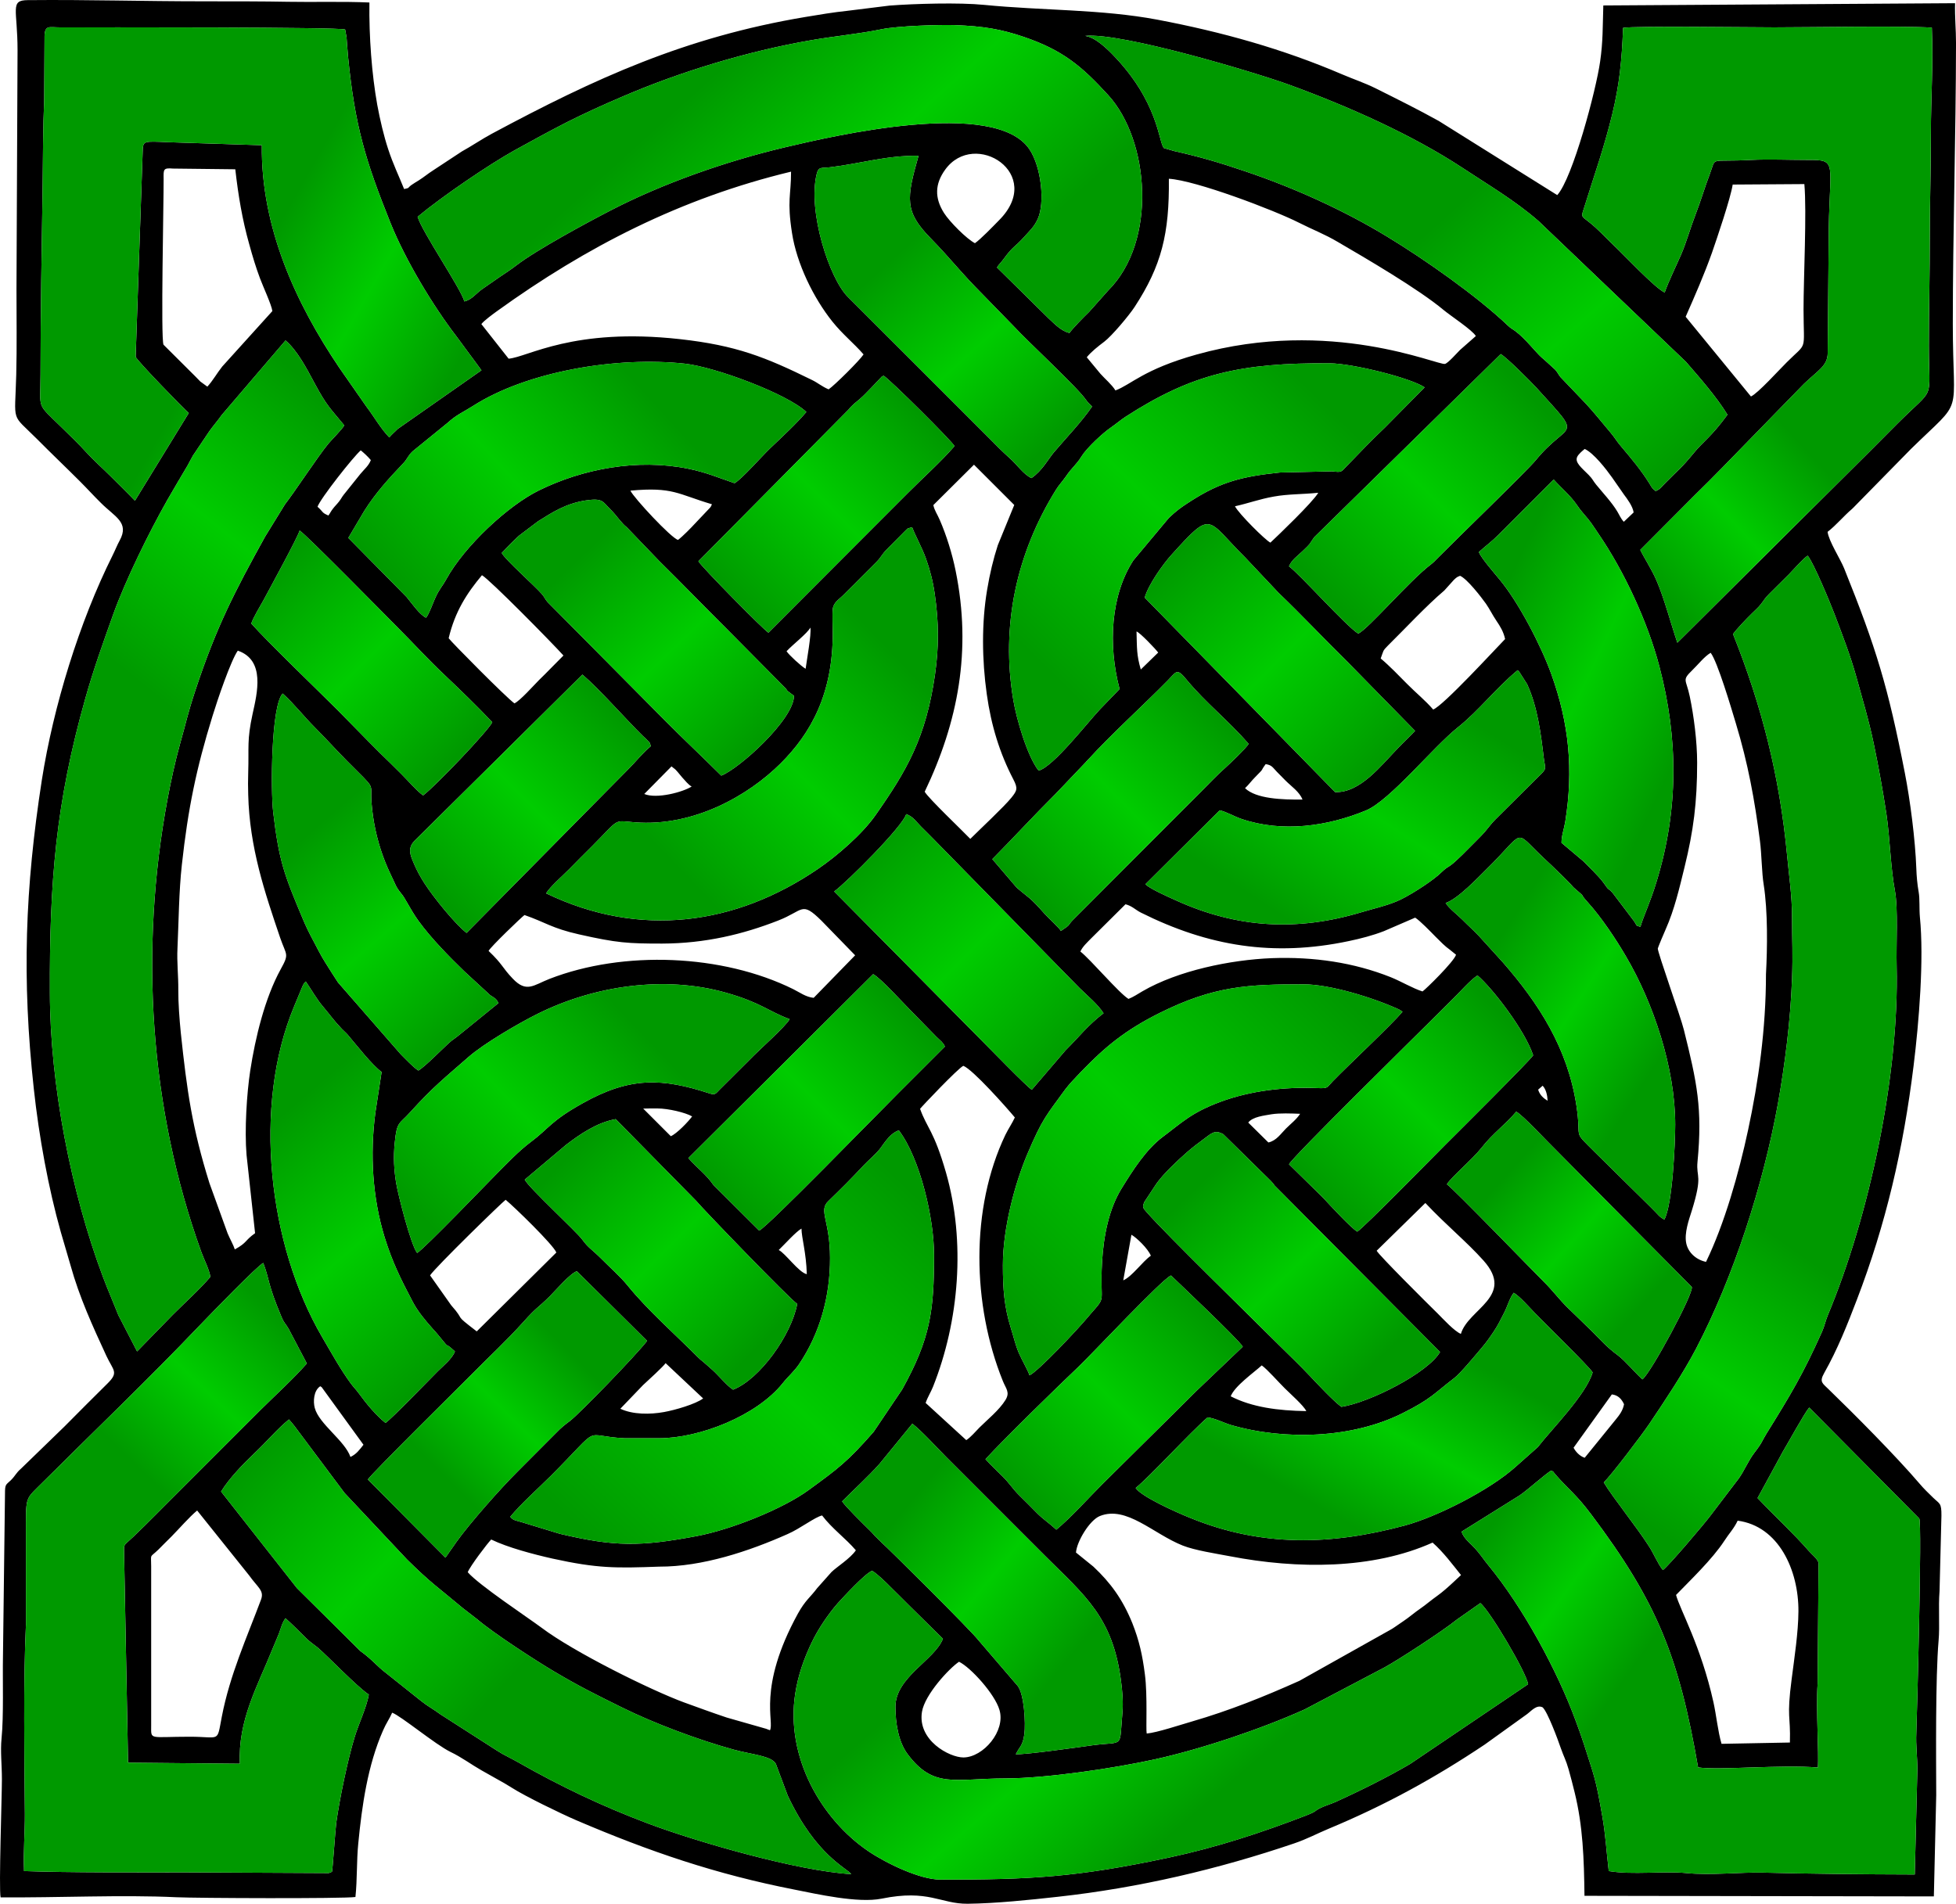 <?xml version="1.0" encoding="UTF-8" standalone="no"?>
<!-- Creator: CorelDRAW X7 -->
<svg
    xmlns:inkscape="http://www.inkscape.org/namespaces/inkscape"
    xmlns:rdf="http://www.w3.org/1999/02/22-rdf-syntax-ns#"
    xmlns="http://www.w3.org/2000/svg"
    xmlns:sodipodi="http://sodipodi.sourceforge.net/DTD/sodipodi-0.dtd"
    xmlns:ns1="http://sozi.baierouge.fr"
    xmlns:cc="http://creativecommons.org/ns#"
    xmlns:xlink="http://www.w3.org/1999/xlink"
    xmlns:dc="http://purl.org/dc/elements/1.1/"
    id="svg2"
    style="fill-rule:evenodd"
    sodipodi:docname="celtic_mandala.svg"
    xml:space="preserve"
    version="1.1"
    inkscape:version="0.48.5 r10040"
    viewBox="0 0 16510.009 16072.045"
  ><sodipodi:namedview
      id="namedview140"
      fit-margin-left="0"
      inkscape:zoom="1.1672274"
      borderopacity="1"
      inkscape:current-layer="svg2"
      inkscape:cx="402.58072"
      inkscape:cy="349.25624"
      inkscape:window-maximized="1"
      showgrid="false"
      fit-margin-right="0"
      bordercolor="#666666"
      inkscape:window-x="-8"
      guidetolerance="10"
      objecttolerance="10"
      inkscape:window-y="-8"
      fit-margin-bottom="0"
      inkscape:window-width="1920"
      inkscape:pageopacity="0"
      inkscape:pageshadow="2"
      pagecolor="#ffffff"
      gridtolerance="10"
      inkscape:window-height="1018"
      fit-margin-top="0"
  />
 <defs
      id="defs4"
    ><style
        id="style6"
        type="text/css"
      >
    .fil0 {fill:#373435}
    .fil18 {fill:url(#id0)}
    .fil5 {fill:url(#id1)}
    .fil28 {fill:url(#id2)}
    .fil12 {fill:url(#id3)}
    .fil9 {fill:url(#id4)}
    .fil23 {fill:url(#id5)}
    .fil19 {fill:url(#id6)}
    .fil8 {fill:url(#id7)}
    .fil20 {fill:url(#id8)}
    .fil3 {fill:url(#id9)}
    .fil7 {fill:url(#id10)}
    .fil22 {fill:url(#id11)}
    .fil13 {fill:url(#id12)}
    .fil34 {fill:url(#id13)}
    .fil16 {fill:url(#id14)}
    .fil10 {fill:url(#id15)}
    .fil36 {fill:url(#id16)}
    .fil25 {fill:url(#id17)}
    .fil15 {fill:url(#id18)}
    .fil6 {fill:url(#id19)}
    .fil26 {fill:url(#id20)}
    .fil27 {fill:url(#id21)}
    .fil21 {fill:url(#id22)}
    .fil1 {fill:url(#id23)}
    .fil31 {fill:url(#id24)}
    .fil30 {fill:url(#id25)}
    .fil37 {fill:url(#id26)}
    .fil14 {fill:url(#id27)}
    .fil35 {fill:url(#id28)}
    .fil4 {fill:url(#id29)}
    .fil17 {fill:url(#id30)}
    .fil33 {fill:url(#id31)}
    .fil2 {fill:url(#id32)}
    .fil24 {fill:url(#id33)}
    .fil29 {fill:url(#id34)}
    .fil11 {fill:url(#id35)}
    .fil32 {fill:url(#id36)}
  </style
    ><linearGradient
        id="id0"
        y2="13530"
        gradientUnits="userSpaceOnUse"
        x2="928.32"
        y1="12945"
        x1="2386.2"
      >
   <stop
          id="stop9"
          style="stop-color:#009a00"
          offset="0"
      />
   <stop
          id="stop11"
          style="stop-color:#00cc00"
          offset=".502"
      />
   <stop
          id="stop13"
          style="stop-color:#009900"
          offset="1"
      />
  </linearGradient
    ><linearGradient
        id="linearGradient3106"
        y2="3809.9"
        xlink:href="#id0"
        gradientUnits="userSpaceOnUse"
        x2="15257"
        gradientTransform="translate(.039 .02)"
        y1="4990.6"
        x1="13983"
        inkscape:collect="always"
    /><linearGradient
        id="linearGradient3109"
        y2="1687.1"
        xlink:href="#id0"
        gradientUnits="userSpaceOnUse"
        x2="12353"
        gradientTransform="translate(.039 .02)"
        y1="3832.1"
        x1="14265"
        inkscape:collect="always"
    /><linearGradient
        id="linearGradient3112"
        y2="269.79"
        xlink:href="#id0"
        gradientUnits="userSpaceOnUse"
        x2="6425.9"
        gradientTransform="translate(.039 .02)"
        y1="2354.1"
        x1="8305.1"
        inkscape:collect="always"
    /><linearGradient
        id="linearGradient3115"
        y2="2534.3"
        xlink:href="#id0"
        gradientUnits="userSpaceOnUse"
        x2="1988.8"
        gradientTransform="translate(.039 .02)"
        y1="3470.5"
        x1="3640.3"
        inkscape:collect="always"
    /><linearGradient
        id="linearGradient3118"
        y2="3328.7"
        xlink:href="#id0"
        gradientUnits="userSpaceOnUse"
        x2="12907"
        gradientTransform="translate(.039 .02)"
        y1="5009"
        x1="11199"
        inkscape:collect="always"
    /><linearGradient
        id="linearGradient3121"
        y2="5528.4"
        xlink:href="#id0"
        gradientUnits="userSpaceOnUse"
        x2="12436"
        gradientTransform="translate(.039 .02)"
        y1="6344.4"
        x1="14171"
        inkscape:collect="always"
    /><linearGradient
        id="linearGradient3124"
        y2="9136.8"
        xlink:href="#id0"
        gradientUnits="userSpaceOnUse"
        x2="13880"
        gradientTransform="translate(.039 .02)"
        y1="8231.2"
        x1="12461"
        inkscape:collect="always"
    /><linearGradient
        id="linearGradient3127"
        y2="5785.9"
        xlink:href="#id0"
        gradientUnits="userSpaceOnUse"
        x2="11973"
        gradientTransform="translate(.039 .02)"
        y1="7676.4"
        x1="10737"
        inkscape:collect="always"
    /><linearGradient
        id="linearGradient3130"
        y2="3733.7"
        xlink:href="#id0"
        gradientUnits="userSpaceOnUse"
        x2="8881.4"
        gradientTransform="translate(.039 .02)"
        y1="2213.2"
        x1="7501"
        inkscape:collect="always"
    /><linearGradient
        id="linearGradient3133"
        y2="3629.3"
        xlink:href="#id0"
        gradientUnits="userSpaceOnUse"
        x2="11406"
        gradientTransform="translate(.039 .02)"
        y1="5944.1"
        x1="9136.7"
        inkscape:collect="always"
    /><linearGradient
        id="linearGradient3136"
        y2="6438.1"
        xlink:href="#id0"
        gradientUnits="userSpaceOnUse"
        x2="11693"
        gradientTransform="translate(.039 .02)"
        y1="4674.4"
        x1="9913.3"
        inkscape:collect="always"
    /><linearGradient
        id="linearGradient3139"
        y2="5954.7"
        xlink:href="#id0"
        gradientUnits="userSpaceOnUse"
        x2="10296"
        gradientTransform="matrix(.995 0 0 1.005 .039 .02)"
        y1="7508"
        x1="8718.7"
        inkscape:collect="always"
    /><linearGradient
        id="linearGradient3142"
        y2="8929.4"
        xlink:href="#id0"
        gradientUnits="userSpaceOnUse"
        x2="9079.2"
        gradientTransform="translate(.039 .02)"
        y1="7143.8"
        x1="7277.1"
        inkscape:collect="always"
    /><linearGradient
        id="linearGradient3145"
        y2="5020.9"
        xlink:href="#id0"
        gradientUnits="userSpaceOnUse"
        x2="7088"
        gradientTransform="matrix(.998 0 0 1.002 .039 .02)"
        y1="6802.8"
        x1="5241.5"
        inkscape:collect="always"
    /><linearGradient
        id="linearGradient3148"
        y2="3482.9"
        xlink:href="#id0"
        gradientUnits="userSpaceOnUse"
        x2="7761.9"
        gradientTransform="translate(.039 .02)"
        y1="5029.4"
        x1="6189.8"
        inkscape:collect="always"
    /><linearGradient
        id="linearGradient3151"
        y2="6330"
        xlink:href="#id0"
        gradientUnits="userSpaceOnUse"
        x2="6372.7"
        gradientTransform="translate(.039 .02)"
        y1="4742.1"
        x1="4854.1"
        inkscape:collect="always"
    /><linearGradient
        id="linearGradient3154"
        y2="3028.1"
        xlink:href="#id0"
        gradientUnits="userSpaceOnUse"
        x2="5188.6"
        gradientTransform="translate(.039 .02)"
        y1="4815.8"
        x1="3229.4"
        inkscape:collect="always"
    /><linearGradient
        id="linearGradient3157"
        y2="6033.4"
        xlink:href="#id0"
        gradientUnits="userSpaceOnUse"
        x2="5242.4"
        gradientTransform="translate(.039 .02)"
        y1="7554.9"
        x1="3696.1"
        inkscape:collect="always"
    /><linearGradient
        id="linearGradient3160"
        y2="6384.7"
        xlink:href="#id0"
        gradientUnits="userSpaceOnUse"
        x2="3845.9"
        gradientTransform="translate(.039 .02)"
        y1="4826.6"
        x1="2259.5"
        inkscape:collect="always"
    /><linearGradient
        id="linearGradient3163"
        y2="7200.4"
        xlink:href="#id0"
        gradientUnits="userSpaceOnUse"
        x2="2417.9"
        gradientTransform="translate(.039 .02)"
        y1="8799.5"
        x1="3812"
        inkscape:collect="always"
    /><linearGradient
        id="linearGradient3166"
        y2="3253.9"
        xlink:href="#id0"
        gradientUnits="userSpaceOnUse"
        x2="2635.4"
        gradientTransform="translate(.039 .02)"
        y1="5478.1"
        x1="827.85"
        inkscape:collect="always"
    /><linearGradient
        id="linearGradient3169"
        y2="12389"
        xlink:href="#id0"
        gradientUnits="userSpaceOnUse"
        x2="1166.7"
        gradientTransform="translate(.039 .02)"
        y1="11140"
        x1="2369.2"
        inkscape:collect="always"
    /><linearGradient
        id="linearGradient3172"
        y2="9832"
        xlink:href="#id0"
        gradientUnits="userSpaceOnUse"
        x2="1890.4"
        gradientTransform="translate(.039 .02)"
        y1="11727"
        x1="3517.6"
        inkscape:collect="always"
    /><linearGradient
        id="linearGradient3175"
        y2="8440.8"
        xlink:href="#id0"
        gradientUnits="userSpaceOnUse"
        x2="5156.7"
        gradientTransform="translate(.039 .02)"
        y1="10106"
        x1="3403.7"
        inkscape:collect="always"
    /><linearGradient
        id="linearGradient3178"
        y2="8535.2"
        xlink:href="#id0"
        gradientUnits="userSpaceOnUse"
        x2="7677"
        gradientTransform="matrix(1 0 0 1 .039 .02)"
        y1="10082"
        x1="6105.8"
        inkscape:collect="always"
    /><linearGradient
        id="linearGradient3181"
        y2="11388"
        xlink:href="#id0"
        gradientUnits="userSpaceOnUse"
        x2="6384.8"
        gradientTransform="translate(.039 .02)"
        y1="9791.3"
        x1="4773.1"
        inkscape:collect="always"
    /><linearGradient
        id="linearGradient3184"
        y2="11416"
        xlink:href="#id0"
        gradientUnits="userSpaceOnUse"
        x2="4809.6"
        gradientTransform="translate(.039 .02)"
        y1="12466"
        x1="3757.4"
        inkscape:collect="always"
    /><linearGradient
        id="linearGradient3187"
        y2="9843.5"
        xlink:href="#id0"
        gradientUnits="userSpaceOnUse"
        x2="7475.7"
        gradientTransform="translate(.039 .02)"
        y1="12733"
        x1="4715.4"
        inkscape:collect="always"
    /><linearGradient
        id="linearGradient3190"
        y2="14265"
        xlink:href="#id0"
        gradientUnits="userSpaceOnUse"
        x2="4217"
        gradientTransform="translate(.039 .02)"
        y1="12298"
        x1="2109.5"
        inkscape:collect="always"
    /><linearGradient
        id="linearGradient3193"
        y2="12820"
        xlink:href="#id0"
        gradientUnits="userSpaceOnUse"
        x2="7568.3"
        gradientTransform="translate(.039 .02)"
        y1="14008"
        x1="9016.7"
        inkscape:collect="always"
    /><linearGradient
        id="linearGradient3196"
        y2="10666"
        xlink:href="#id0"
        gradientUnits="userSpaceOnUse"
        x2="15313"
        gradientTransform="translate(.039 .02)"
        y1="12797"
        x1="13809"
        inkscape:collect="always"
    /><linearGradient
        id="linearGradient3199"
        y2="13658"
        xlink:href="#id0"
        gradientUnits="userSpaceOnUse"
        x2="14083"
        gradientTransform="translate(.039 .02)"
        y1="12688"
        x1="12724"
        inkscape:collect="always"
    /><linearGradient
        id="linearGradient3202"
        y2="13989"
        xlink:href="#id0"
        gradientUnits="userSpaceOnUse"
        x2="8083.4"
        gradientTransform="translate(.039 .02)"
        y1="15738"
        x1="9597.1"
        inkscape:collect="always"
    /><linearGradient
        id="linearGradient3205"
        y2="11070"
        xlink:href="#id0"
        gradientUnits="userSpaceOnUse"
        x2="10188"
        gradientTransform="translate(.039 .02)"
        y1="12612"
        x1="8620.2"
        inkscape:collect="always"
    /><linearGradient
        id="linearGradient3208"
        y2="8562.8"
        xlink:href="#id0"
        gradientUnits="userSpaceOnUse"
        x2="12676"
        gradientTransform="translate(.039 .02)"
        y1="10070"
        x1="11144"
        inkscape:collect="always"
    /><linearGradient
        id="linearGradient3211"
        y2="11476"
        xlink:href="#id0"
        gradientUnits="userSpaceOnUse"
        x2="11638"
        gradientTransform="translate(.039 .02)"
        y1="9958.5"
        x1="10166"
        inkscape:collect="always"
    /><linearGradient
        id="linearGradient3214"
        y2="8587.6"
        xlink:href="#id0"
        gradientUnits="userSpaceOnUse"
        x2="11515"
        gradientTransform="translate(.039 .02)"
        y1="11333"
        x1="8788.2"
        inkscape:collect="always"
    /><linearGradient
        id="linearGradient3217"
        y2="9986.9"
        xlink:href="#id0"
        gradientUnits="userSpaceOnUse"
        x2="12655"
        gradientTransform="translate(.039 .02)"
        y1="11043"
        x1="13837"
        inkscape:collect="always"
    /><linearGradient
        id="linearGradient3220"
        y2="11214"
        xlink:href="#id0"
        gradientUnits="userSpaceOnUse"
        x2="11934"
        gradientTransform="translate(.039 .02)"
        y1="12702"
        x1="11095"
        inkscape:collect="always"
    /></defs
  >
 <path
      id="path60"
      style="fill:#000000"
      inkscape:connector-curvature="0"
      class="fil0"
      d="m8095 14029c101 50 302 273 341 406 54 179-137 401-304 402-119 0-389-145-350-385 23-145 231-369 313-423zm-537 381c0 133 24 293 102 398 220 294 394 207 826 206 356-1 929-88 1261-161 389-85 903-258 1266-422l673-354c124-68 494-309 611-404l198-139c78 60 391 589 403 685l-996 673c-187 110-425 228-623 318-40 18-93 34-131 52-63 31-24 26-129 67-372 143-741 265-1151 353-786 168-1178 187-1932 186-170 0-454-136-607-240-398-270-699-796-617-1328 25-160 73-293 136-427 55-117 144-248 224-339 52-57 229-249 289-273 42 24 120 100 156 137 52 52 96 94 147 146l295 291c-71 181-401 323-401 575zm6589-945c115-119 306-301 407-456 39-61 83-106 113-171 346 46 515 417 513 765-1 178-34 392-57 571-44 336-8 304-15 537l-577 11c-30-100-45-247-68-350-106-478-283-782-316-907zm-12871-241c0-115-16-67 62-143 39-39 70-71 110-110 67-68 148-162 216-219l438 547c75 105 130 129 101 206-120 321-263 635-331 989-43 222-9 168-269 168-347 0-327 31-327-93v-1345zm7806-117c7-94 115-273 201-308 225-91 452 151 700 249 104 41 276 67 397 90 574 111 1209 111 1712-115 92 81 169 186 240 274-43 40-81 77-132 121-49 43-91 69-137 106-56 46-92 66-148 111-43 35-92 66-142 101-31 22-53 31-85 50l-720 404c-304 136-587 250-906 343-91 26-297 95-383 102-8-32 8-320-15-497-21-167-49-289-106-434-82-202-184-342-329-478l-147-119zm-3518 119c366 1 758-130 1084-275 106-46 231-144 291-157 84 111 200 194 285 294-45 68-165 143-206 184l-121 136c-57 77-99 100-163 216-346 632-193 914-236 985-8-8 25 7-16-8-2-1-12-5-15-6l-333-95c-123-41-239-84-361-128-284-105-932-426-1203-631-117-87-529-360-622-468 20-51 166-244 198-276 141 68 353 124 517 161 382 84 536 81 901 68zm1544-551c101-101 221-210 316-317l277-339c84 67 200 195 282 278l843 843c330 330 566 511 636 1050 11 80 20 183 12 269-27 310 17 239-251 275-137 19-559 79-649 76 32-66 58-68 72-168 13-94-2-343-56-409l-328-382c-62-83-792-806-815-823l-62-61c-19-23-32-35-53-56-51-50-196-193-224-236zm7940-419c44-73 183-327 223-373l929 937c25 46-20 1686-25 1809-5 109 9 202 9 306l-22 890c-431-1-906-6-1288-16-173-4-441 24-640 4-196-19-454 17-655-17-20-170-27-306-54-460-57-330-67-332-156-613-23-71-44-128-67-190-157-431-452-970-738-1317-41-49-64-89-113-143-43-47-93-81-115-142l490-306c68-45 235-197 269-210 26 15 12 8 32 31 119 136 174 166 306 342 556 740 739 1203 900 2133 173 26 704-25 1011 1 10-115-17-494-2-708l8-1021c-12-36-54-67-83-100-124-143-290-296-432-446l213-391zm-13182 336c71-114 183-229 277-319 110-104 198-210 296-290 14 18 31 35 45 54l424 567 527 561c206 204 266 238 470 410l124 96c138 118 494 349 648 440 216 128 347 192 567 301 273 136 651 277 949 359 144 40 322 52 356 121l100 267c238 508 502 613 536 663-451-26-1308-274-1714-427-388-146-741-314-1097-517-54-31-122-62-173-95l-485-311c-50-38-107-68-158-109l-300-239c-75-56-115-113-217-186l-534-530-641-816zm11739-820c55 6 84 42 103 83-10 53-38 90-69 128l-263 324c-43-14-77-52-94-85l323-450zm-10647 528c-47-137-265-278-301-413-15-55-10-147 46-184 23 15 5 1 21 20l344 474c-34 43-59 79-110 103zm2469-606c40-37 176-161 191-186l317 298c-64 48-236 98-331 115-116 21-262 22-368-28l191-199zm4961 94c33-86 191-197 262-261 46 32 146 146 195 194 42 42 161 147 181 192-239-4-456-32-638-125zm-195 178c61 7 134 45 196 64 455 132 1024 114 1449-99 244-122 263-164 437-297 51-39 179-193 232-256 39-46 69-88 104-141 33-49 57-100 87-158 24-46 45-122 79-165 53 32 126 117 175 167 78 82 457 451 491 505-54 188-355 490-463 631l-188 167c-216 195-664 422-935 495-623 167-1206 183-1812-65-120-48-413-180-459-252 121-98 458-467 607-596zm-9974 1001c0-325-8-304 108-420 440-438 937-915 1358-1357 103-107 486-502 537-528 57 151 33 168 154 456 22 53 36 58 60 100l154 293c-112 128-264 266-390 391l-782 782c-68 68-127 128-196 196-36 35-59 58-99 96-75 71-77 58-76 113l34 1792 944 9c-18-365 146-649 275-969 17-43 37-85 54-129 14-37 29-98 56-130 58 52 118 112 175 169 35 34 55 45 95 77 78 65 333 332 433 398-18 107-87 250-119 357-58 187-129 530-156 727-8 59-30 397-36 412l-18 8c-3 1-6 2-10 3l-1195-6c-390 0-1007 3-1376-11-7-175 8-321 7-482-4-511-14-1097 9-1601v-746zm8099-648c166-181 593-597 783-778 115-109 706-741 783-773 71 69 561 531 606 601l-398 380c-134 134-255 254-393 390-144 142-258 255-393 389-115 115-269 287-390 386-60-56-105-82-163-140-52-52-94-96-147-147-59-58-84-104-143-162-51-51-98-95-145-146zm-5213 171c34-53 810-820 875-886 148-150 294-284 437-443 119-133 115-110 224-218 48-48 172-193 228-211l593 588c-89 117-568 612-650 675-53 40-71 54-118 102l-330 331c-137 136-400 433-511 589l-93 133-655-660zm6445-2066c43 24 139 116 164 177-72 50-157 175-233 208l69-385zm2481-268c183 194 346 324 491 486 269 302-130 408-191 619-54-21-150-126-195-171-87-85-496-492-516-531l411-403zm-8401 611c49-73 613-622 638-638 70 57 402 379 428 445l-672 666c-208-160-85-73-216-221l-178-252zm2943-214c48-46 144-154 192-181 1 80 40 202 45 385-68-14-181-177-237-204zm-1009 1589c337 0 822-187 1044-466 40-51 95-98 136-158 179-266 263-576 262-898 0-318-99-398-15-479 105-102 196-192 298-302 44-47 109-99 145-149 39-55 88-127 153-147 179 237 297 740 297 1053 0 469-30 703-269 1134l-241 358c-223 255-303 312-548 491-222 162-658 335-945 389-480 90-692 90-1155-19l-328-100c-51-15-65-13-91-44 88-108 239-242 344-347 445-446 249-334 620-316h293zm5758-265c-67-49-201-192-264-259-87-92-173-174-263-263-241-240-946-928-1116-1121-32-37-39-42-19-88l103-156c63-87 174-190 253-260 50-44 96-78 151-119 60-44 87-75 158-36l401 394c19 20 17 19 33 40l1396 1405c-103 178-597 427-833 463zm891-1879c33-57 217-212 293-309 91-118 204-198 292-304 54 27 265 256 338 326l1144 1154c16 57-348 730-417 780-68-62-142-154-208-204-91-67-136-120-216-200-71-71-140-135-211-205-66-65-124-143-192-210-80-79-766-789-823-828zm-7434-334c108-82 255-187 418-216l679 690c56 68 788 827 853 870-49 262-314 634-541 724-49-29-124-122-175-167l-59-52c-27-25-29-22-59-51-191-192-432-404-599-611-61-75-148-151-218-222-84-84-111-92-164-165-48-66-453-439-485-505l350-295zm5757-187c38-50 136-59 196-70 69-11 170-7 242-4-30 47-79 84-120 125-42 42-81 103-148 117l-170-168zm-2770-116c10-15 320-342 365-363 79 29 368 355 435 436-22 48-54 94-80 147-297 622-280 1436-22 2076 27 68 63 96 23 162-53 86-154 167-220 233-37 37-70 79-111 106l-343-314c17-50 44-91 62-136 222-557 276-1227 110-1808-103-358-160-374-219-539zm-2337-2 49-1h74c87 0 233 34 290 67-29 41-130 147-180 167l-233-233zm7592-193c29 30 40 82 42 127-33-20-66-47-80-94l38-33zm-9767 2847c-83-67-162-163-226-251-25-34-45-52-71-88-86-119-156-246-238-386-453-775-590-1948-235-2795l68-164c15-30 10-24 29-43 50 73 92 149 144 210 60 71 96 124 162 192 18 19 33 30 49 49 75 88 202 252 285 313l-53 346c-46 351-24 715 78 1048 67 216 138 356 237 545 43 82 107 159 167 226 17 19 32 35 45 51 131 160 30 37 145 143-23 62-99 122-144 167-91 92-385 396-442 437zm7626-2184c37-69 1082-1096 1188-1202 70-70 132-131 202-201 58-56 140-152 201-191 123 104 399 460 470 674-29 47-655 669-741 755-93 93-694 706-744 734-56-35-227-220-287-285l-289-284zm-3510-1605c65 35 249 239 312 302l224 229c36 35 50 41 70 80l-393 393c-178 178-1106 1132-1175 1161l-386-385c-65-93-133-138-212-227l1560-1553zm-3849 2354c-53-68-158-479-177-589-18-110-25-220-12-343 18-181 37-153 126-252 200-221 292-291 496-470 128-113 428-288 586-366 479-238 1071-324 1589-177 293 83 355 156 536 223-31 60-266 267-333 338l-258 257c-33 33-36 48-85 32-399-130-671-142-1071 83-272 152-283 211-434 324-106 79-202 182-297 277-70 70-602 624-666 663zm4944 103c0-312 101-689 207-939 128-301 160-325 321-547 32-43 92-105 133-148 206-214 377-352 656-492 465-233 753-245 1222-245 221 0 584 112 795 208 26 12 11 5 24 13 2 1 6 8 7 5 2-2 5 4 8 6-99 116-449 443-589 587-53 55-37 60-126 57-281-12-569 22-825 117-245 92-320 173-485 296-141 106-254 285-347 436-105 171-151 396-164 621-20 362 44 276-98 438l-17 20c-90 109-423 462-497 497-14-43-64-128-90-188-32-76-45-141-68-212-56-180-67-330-67-530zm-2877-2715c367-1 687-80 979-194 219-85 195-168 366 0l285 293-350 359c-65-6-118-46-172-73-598-296-1432-330-2058-87-135 53-194 120-310-2-91-95-83-119-204-234 14-32 281-288 303-303 179 62 229 111 459 163 323 73 416 78 702 78zm3531 67c19-42 58-77 91-111l290-288c57 15 82 46 129 70 570 285 1120 375 1755 241 101-21 204-48 297-84l264-114c41 26 128 116 171 160 117 117 71 67 174 153-18 59-254 290-283 310-81-25-180-85-270-121-310-123-647-173-1002-160-350 14-791 105-1091 279-43 25-79 50-119 65-82-51-320-333-406-400zm3083-410c102-32 276-217 341-281 340-333 227-344 477-108 59 56 102 95 157 150 29 29 51 50 79 79 12 13 23 28 36 38 115 99 19 16 112 119 113 125 235 308 319 452 232 394 417 943 417 1423 0 145-22 676-92 801-41-22-44-33-82-71-22-22-45-46-73-73l-425-419c-204-204-115-94-162-400-74-484-318-862-623-1211l-198-218c-52-55-92-89-141-139-41-41-114-96-142-142zm-5161-97c106-77 579-549 608-653 61 22 85 66 126 106 38 37 66 66 104 104l1234 1259c71 70 149 132 202 212-130 98-208 201-321 313l-285 333c-49-32-355-349-426-419l-1242-1255zm-3510 1512c-47-32-103-92-148-137l-530-607c-39-59-70-109-109-171-39-61-70-127-100-182-34-64-62-120-91-190-153-365-198-479-247-893-22-187-18-901 80-1003 95 85 178 193 272 287 96 96 174 184 270 281 259 261 194 172 208 355 12 152 44 305 97 451 26 72 51 126 85 197 20 41 26 63 51 95 28 35 33 40 56 80 32 55 72 126 107 173 106 147 261 304 390 429l216 199c40 27 46 23 70 66l-345 280c-22 18-32 23-49 36-57 46-224 221-283 254zm6978-2384c33-31 52-60 88-96 84-85 33-35 86-107 55 8 60 30 96 66 28 28 46 46 73 74 50 50 115 92 142 159-171 2-392-6-485-96zm-4841-184c31 27 22 13 51 46 18 20 20 26 39 47 25 27 53 63 80 77-73 47-296 107-400 63l230-233zm4627 371c55 11 122 52 185 73 345 117 726 62 1050-72 202-84 568-537 776-702 176-140 321-331 504-482l6 6 7 7 67 105c89 195 115 413 141 626 10 82 27 84-24 133l-386 384c-33 33-55 65-90 106-32 36-57 59-90 93-52 52-139 143-194 185-26 19-30 17-57 40-22 19-33 30-52 47-76 66-260 184-353 221-101 41-182 57-289 89-548 165-1055 137-1577-102-55-25-211-93-251-133l627-624zm-1919 412c181-183 352-370 533-550l256-269c2-3 9-11 12-13 205-225 474-467 680-677 72-73 75-107 154-11 172 208 352 343 528 547-19 34-150 160-199 204-71 63-130 127-197 194l-1087 1089c-51 52-7 30-102 93-3-18-108-112-139-148-131-148-128-127-234-219l-205-240zm-4438 623c-99-78-276-296-356-420-35-55-63-105-89-167-31-72-54-127 5-190l1418-1404c146 125 358 368 509 517 13 13 25 22 37 35 31 35 15 8 32 52-69 56-130 135-198 202l-1358 1375zm-1956 2672c-11-36-41-88-61-136l-153-423c-147-470-190-780-242-1270-11-110-22-256-21-360 1-123-13-236-7-354 10-216 12-482 37-705 52-473 121-810 259-1256 39-128 153-465 213-551 234 80 164 358 125 534-49 226-30 276-37 497-2 71-2 114 0 184 11 449 141 829 269 1207 53 154 80 133 5 268-134 244-214 577-257 856-29 190-49 498-31 712l72 660c-90 64-63 77-171 137zm12873-3450c15 113 15 270 32 372 35 223 31 533 19 754 0 465-64 910-151 1316-78 365-200 794-355 1113-79-16-150-75-167-157-18-86 23-200 45-269 98-314 37-281 50-418 43-449-4-670-115-1115-27-111-224-659-220-687 1-8 57-142 67-163 73-164 115-345 159-525 75-306 106-543 106-880 0-180-28-395-62-558-31-150-69-135 20-222 51-49 100-114 156-148 57 72 176 473 212 593 104 343 159 646 204 994zm-5226-1446c-36-124-32-178-36-321 29 9 161 148 183 178l-147 143zm-5019 1890c27-51 144-153 192-202 67-69 127-128 195-196 238-239 177-217 359-202 501 40 961-227 1231-495 259-257 444-592 442-1108 0-55-5-146 0-196 6-57 52-82 84-114 66-66 124-123 189-189 35-36 64-62 98-98 39-40 44-63 88-107l146-147c35-33 15-23 65-37 33 85 79 162 116 263 35 98 59 191 75 301 35 242 35 448 2 680-77 536-239 811-503 1188-110 157-323 343-487 454-691 471-1498 587-2292 205zm-823-2154c53-224 152-378 281-532 66 37 584 563 688 678l-103 104c-37 38-66 67-104 104-44 44-160 175-207 196-70-50-536-521-555-550zm7867 171c25-66 14-62 61-109 148-146 324-336 476-465l81-90c27-25 26-23 52-34 61 27 178 179 218 235 32 46 55 95 89 145 31 46 60 92 73 154-85 87-521 562-607 595-64-75-147-142-220-216-67-68-151-155-223-215zm2974-206c30-42 110-126 156-171 26-27 57-52 78-80 33-41 30-47 71-88 59-58 108-107 166-165 38-39 124-137 159-158 50 59 193 405 227 495 68 180 132 344 183 526 54 196 105 362 147 563 40 191 77 395 108 600 30 205 35 454 71 642 29 159 10 451 15 640 22 924-231 2109-582 2949-18 43-27 90-48 137-161 360-268 537-470 862-41 67-32 70-99 157-54 70-86 153-134 220l-233 306c-56 76-357 430-407 467-41-50-75-134-115-197-109-171-310-418-384-543 65-63 325-406 384-494 130-193 286-427 394-633 316-605 567-1380 692-2071 59-331 106-698 119-1056 8-212 0-311 0-514 1-179-27-368-42-529-63-666-214-1260-456-1865zm-7989 145c47-52 178-153 201-200 10 57-31 278-40 348-38-22-141-117-161-148zm-4518-234c16-51 73-142 103-197 48-90 290-532 305-588 54 32 756 747 821 812 138 138 262 275 401 406 140 133 276 264 404 400-32 70-480 541-584 618-56-41-121-118-182-179s-123-122-185-182c-118-117-248-253-358-363-173-173-592-576-725-727zm7541-219c33-114 158-286 225-360 351-388 291-308 624 22l279 296c203 195 386 390 580 581l574 586c-50 53-96 95-151 153-135 139-313 372-524 364l-1607-1642zm2821-385c61-55 108-88 166-146l465-466c62 70 140 133 198 218 28 42 60 76 92 115 33 40 59 83 86 122 217 316 416 743 516 1122 161 611 162 1210-22 1813-58 191-106 280-138 387-45-19-21 3-51-45l-184-243c-52-56-14 3-81-91-35-48-121-130-166-176l-184-155c1-66 22-117 32-179 70-438 32-829-117-1243-88-245-277-607-436-799-36-44-165-192-176-234zm-8248 8c46-49 94-98 146-146l160-121c116-72 229-149 402-176 149-22 142 10 213 79 46 45 90 114 134 147l276 287c194 191 370 374 567 570l499 504c27 34-2 7 36 37 7 6 25 18 34 25-2 202-465 617-614 674-158-157-318-307-474-464l-992-1001c-26-30-21-35-46-65-62-73-315-295-341-350zm3986-745 340 340-139 340c-37 114-68 242-90 376-47 278-44 590-3 881 37 265 109 498 224 719 40 77 32 95-16 155-61 76-269 270-347 348-64-67-355-344-385-398 282-590 398-1193 261-1866-29-143-77-298-134-429-20-47-45-80-54-125l343-341zm2203 351c117-26 204-60 328-82 122-22 236-18 375-32-46 80-344 365-404 421-42-20-269-246-299-307zm-4557 145c-31 34-104 109-144 139-58-15-376-358-402-416 360-33 398 29 688 115-14 30-2 9-16 29l-126 133zm7542-410c-62-62-117-105-97-151 11-25 48-55 64-68 76 35 180 169 231 241l101 145c27 36 73 97 81 150l-83 79c-25-26-39-61-55-87-46-77-125-161-178-226-30-37-27-45-64-83zm-10729 269c23-68 305-426 365-476 25 20 59 51 85 82-17 47-57 79-89 118l-141 176c-19 25-18 30-40 58-17 22-33 36-51 60-18 23-21 34-37 56-59-25-40-28-92-74zm4479-817c43-50 50-52 100-94 36-31 64-63 99-98l71-75c22-20 3-10 30-22 62 41 566 541 598 594-121 139-262 263-394 396l-1177 1179c-38-21-569-560-591-603l1264-1277zm3721 1320c24-56 68-84 112-126 82-79 47-45 101-120l1574-1546c49 27 256 234 303 286 405 448 275 264-8 611-72 88-681 677-826 824-19 19-35 37-57 54-179 134-532 549-615 585-103-64-490-499-584-568zm-10459 3602c-4-941 50-1604 299-2486 69-245 149-468 234-706 105-294 306-701 459-971 58-101 110-188 172-293 13-23 24-47 43-80l142-211c31-43 68-85 101-132l539-630c98 84 174 228 245 361 105 196 134 213 251 356-22 37-98 112-134 154-90 109-285 408-367 513l-168 273c-256 464-408 754-587 1294-70 213-76 264-131 457-41 147-76 310-106 469-234 1262-154 2600 287 3821 24 65 64 141 76 207-86 102-215 218-317 320l-302 310-158-306c-43-109-87-209-130-323-269-715-447-1626-448-2397zm2652-4067c95-152 208-276 330-404 37-39 39-64 81-103l296-241c72-66 131-89 214-142 459-293 1215-418 1786-356 257 28 865 255 1026 408-83 98-202 208-304 305-80 77-241 262-302 296-136-46-238-91-391-122-430-87-890 1-1260 183-261 128-627 469-781 748-35 64-63 88-95 162-22 48-49 130-77 165-55-26-124-127-165-176l-491-498 133-225zm5694 2190c-95-119-187-434-214-596-107-632 29-1240 358-1772 28-45 55-72 83-112 58-85 94-105 134-172 45-73 184-202 253-248 42-29 70-55 120-88 560-362 969-456 1723-451 196 2 681 123 801 203l-333 337c-115 109-215 214-328 331-45 47-38 51-121 41l-440 10c-317 33-497 78-750 240-84 54-117 77-187 143l-300 359c-190 293-215 711-116 1086-53 56-111 114-167 173-108 115-391 481-516 516zm406-3490c38-47 94-91 147-131 64-48 210-222 257-294 227-348 294-618 289-1082 225 13 887 264 1100 372 112 57 214 95 327 162 235 137 682 398 892 574 56 47 245 171 272 220l-133 117c-26 26-101 111-127 118-56 16-964-396-2097-79-448 125-554 255-685 303-30-49-89-98-127-141l-115-139zm6057-1462c21 234-7 796-7 1059 1 367 36 268-142 446-59 58-245 264-302 288l-551-673c78-177 157-357 222-540 41-118 158-462 175-576l605-4zm-13539 1667c-17-17-25-26-42-43l-269-268c-24-54 2-1202 1-1399-1-81-4-95 79-88l526 6c25 221 59 425 118 634 29 105 55 192 91 288 24 65 97 222 104 275l-423 468c-44 55-80 121-126 170l-59-43zm6538-1168c-70-36-214-181-261-255-81-128-77-246 10-366 248-344 848 35 453 429-48 49-154 159-202 192zm-4166 683c22-29 93-81 133-110 752-542 1550-953 2481-1177 0 202-35 241 8 518 40 259 181 548 341 748 89 111 179 180 263 277-33 51-245 261-295 295-57-24-90-55-142-80-391-192-636-291-1113-344-902-100-1283 152-1446 165l-230-292zm4643 1300c-66-30-124-116-181-166-67-60-113-107-174-169l-1192-1192c-160-156-342-728-266-1038 16-67 38-50 112-59 250-29 477-101 748-97-103 362-119 471 101 695 186 191 244 278 447 482l259 266c122 132 534 512 606 617 20 28 28 33 52 57-95 137-216 261-322 386-49 58-97 154-190 218zm-5181-2206c205-171 602-441 818-561 145-80 290-160 445-239 151-76 305-146 469-216 483-208 1057-383 1592-475 193-34 397-52 591-92 140-29 492-39 619-35 241 9 392 34 587 101 326 112 485 246 708 490 347 379 417 1234-1 1650l-161 181c-42 40-141 141-165 177-72-17-129-80-176-123l-436-430c18-29 38-45 58-74 83-113 88-90 177-190 42-47 78-77 110-147 59-130 33-432-71-587-291-433-1662-111-2061-17-501 118-1037 307-1473 533-196 101-624 332-795 463-47 37-94 66-145 101-46 32-97 67-144 100-55 38-84 87-151 105-32-113-357-586-395-715zm10526 639c-78-33-345-318-428-396-79-75-133-138-215-202-67-52-61-40-34-127 85-274 163-487 235-782 59-245 80-442 91-727 100-17 1076-4 1277-4 321 0 1060-14 1329 2 13 308-8 589-8 888 0 317-9 582-9 868 0 314-8 620-8 929 0 488 62 331-266 659-80 81-151 152-232 233l-1625 1616c-51-149-112-378-175-523-43-100-105-192-138-261l461-463c167-163 299-301 462-468l458-470c117-113 201-152 201-261l8-930c0-694 94-701-189-700-150 0-317-7-464 0-367 20-292-33-350 119-45 117-73 219-121 343-46 119-74 227-123 341-42 96-105 224-137 316zm-11122-2101c4 38 5 75 9 112 57 578 145 873 359 1405 126 311 355 693 553 951l214 290-707 495c-24 25-57 52-71 72-75-78-126-172-193-260l-226-324c-375-554-665-1195-657-1883l-802-26c-189-9-197-8-203 55l-60 1757c5 27 412 445 448 475l-454 740c-71-74-136-137-208-209-61-61-144-135-203-200-66-73-136-139-207-209-218-214-179-143-179-446 0-523 10-1068 18-1603 2-194 3-503 13-719l3-540c4-91 41-70 127-70 325 0 2356-3 2410 18l12 65c2 22 3 39 4 54zm6456 86c-152-155-219-147-225-151 306-31 1444 311 1723 413 498 182 1034 420 1463 702 219 145 439 273 640 448l1244 1188c118 136 257 294 351 447-145 197-197 216-291 331-95 117-129 139-233 245-40 40-39 49-82 69-35-29-29-26-52-63-71-114-153-212-238-312-42-49-55-77-96-125-74-87-127-156-202-237l-215-225c-23-29-20-34-46-64l-90-82c-2-2-5-4-7-6l-13-11c-45-37-143-166-226-226-34-25-31-17-63-47-262-250-709-563-1013-747-370-226-797-418-1204-555-215-73-381-122-600-171l-86-25c-45-45-42-392-439-796zm-5232 674c-86 46-175 107-254 150l-243 160c-47 30-76 56-122 85-20 12-41 25-60 38-40 29-10 23-63 35-47-117-92-207-135-338-37-113-68-244-92-374-46-257-70-575-66-863-221-10-481-2-685-6-203-4-467-4-695-4-557 0-985-15-1505-10-152 1-85 78-85 423l-9 2018c0 239 4 483-2 721-11 420-48 320 176 544 121 122 242 237 363 358 61 61 115 121 175 180 118 119 243 164 159 318-23 42-36 78-59 124-283 566-501 1280-598 1898-142 917-169 1677-68 2605 44 407 124 843 228 1211 27 95 60 202 83 284 74 266 185 509 302 762 59 126 107 137 7 235-63 62-116 115-178 177-63 64-119 120-183 184l-366 355c-44 38-46 58-86 98-44 42-50 32-50 116l-17 1370c-4 195 7 503-12 694-11 110 3 221 3 345 0 144-27 927-11 997 476 4 1024-23 1483-1 166 8 1406 13 1512-2 16-151 9-304 24-453 31-318 79-658 209-953 26-61 54-97 77-150 74 27 365 269 492 331 96 46 178 108 261 155l133 75c47 26 79 44 123 72 114 73 415 219 545 275 622 266 1180 456 1844 586 187 37 534 116 733 76 398-81 497 45 727 43 240-3 520-32 762-59 682-75 1353-233 1992-450 112-38 191-82 292-124 478-199 895-428 1318-711l356-256c37-27 82-84 133-58 42 38 130 276 153 344 24 69 45 104 66 179 19 68 33 122 51 195 70 285 79 557 83 873l2949 5 20-854c-1-320-7-991 20-1306 11-123-3-279 8-417l16-637c1-111-15-98-71-153-40-39-77-74-114-118-198-232-556-592-768-797-50-50-80-60-37-136 113-200 195-407 276-619 245-639 392-1271 479-1976 45-365 89-897 53-1257-6-66 0-151-10-208-12-68-18-137-20-200-9-246-52-577-97-807-142-727-241-1053-512-1726-32-80-130-230-140-309 74-57 135-133 207-194 19-17 6-7 25-25l472-481c456-447 353-239 353-1055 0-770 26-1589 27-2372 0-118-11-216-8-336l-2969 19c-6 183-2 301-27 474-34 242-232 985-362 1127l-1e3 -626c-175-97-342-180-532-275-97-48-187-77-285-119-499-214-1015-358-1558-461-473-89-965-76-1463-125-210-21-587-10-797 6l-363 45c-107 11-234 32-347 51-1016 170-1775 518-2646 985z"
  /><path
      id="path62"
      style="fill:url(#linearGradient3220)"
      inkscape:connector-curvature="0"
      class="fil1"
      d="m11857 12879c271-73 719-300 935-495l188-167c108-141 409-443 463-631-34-54-413-423-491-505-49-50-122-135-175-167-34 43-55 119-79 165-30 58-54 109-87 158-35 53-65 95-104 141-53 63-181 217-232 256-174 133-193 175-437 297-425 213-994 231-1449 99-62-19-135-57-196-64-149 129-486 498-607 596 46 72 339 204 459 252 606 248 1189 232 1812 65z"
  /><path
      id="path64"
      style="fill:url(#linearGradient3217)"
      inkscape:connector-curvature="0"
      class="fil2"
      d="m13863 11645c69-50 433-723 417-780l-1144-1154c-73-70-284-299-338-326-88 106-201 186-292 304-76 97-260 252-293 309 57 39 743 749 823 828 68 67 126 145 192 210 71 70 140 134 211 205 80 80 125 133 216 200 66 50 140 142 208 204z"
  /><path
      id="path66"
      style="fill:url(#linearGradient3214)"
      inkscape:connector-curvature="0"
      class="fil3"
      d="m11249 9129c140-144 490-471 589-587-3-2-6-8-8-6-1 3-5-4-7-5-13-8 2-1-24-13-211-96-574-208-795-208-469 0-757 12-1222 245-279 140-450 278-656 492-41 43-101 105-133 148-161 222-193 246-321 547-106 250-207 627-207 939 0 200 11 350 67 530 23 71 36 136 68 212 26 60 76 145 90 188 74-35 407-388 497-497l17-20c142-162 78-76 98-438 13-225 59-450 164-621 93-151 206-330 347-436 165-123 240-204 485-296 256-95 544-129 825-117 89 3 73-2 126-57z"
  /><path
      id="path68"
      style="fill:url(#linearGradient3211)"
      inkscape:connector-curvature="0"
      class="fil4"
      d="m11322 11877c236-36 730-285 833-463l-1396-1405c-16-21-14-20-33-40l-401-394c-71-39-98-8-158 36-55 41-101 75-151 119-79 70-190 173-253 260l-103 156c-20 46-13 51 19 88 170 193 875 881 1116 1121 90 89 176 171 263 263 63 67 197 210 264 259z"
  /><path
      id="path70"
      style="fill:url(#linearGradient3208)"
      inkscape:connector-curvature="0"
      class="fil5"
      d="m11456 10398c50-28 651-641 744-734 86-86 712-708 741-755-71-214-347-570-470-674-61 39-143 135-201 191-70 70-132 131-202 201-106 106-1151 1133-1188 1202l289 284c60 65 231 250 287 285z"
  /><path
      id="path72"
      style="fill:url(#linearGradient3205)"
      inkscape:connector-curvature="0"
      class="fil6"
      d="m9699 12139c138-136 259-256 393-390l398-380c-45-70-535-532-606-601-77 32-668 664-783 773-190 181-617 597-783 778 47 51 94 95 145 146 59 58 84 104 143 162 53 51 95 95 147 147 58 58 103 84 163 140 121-99 275-271 390-386 135-134 249-247 393-389z"
  /><path
      id="path74"
      style="fill:url(#linearGradient3202)"
      inkscape:connector-curvature="0"
      class="fil7"
      d="m7558 14410c0-252 330-394 401-575l-295-291c-51-52-95-94-147-146-36-37-114-113-156-137-60 24-237 216-289 273-80 91-169 222-224 339-63 134-111 267-136 427-82 532 219 1058 617 1328 153 104 437 240 607 240 754 1 1146-18 1932-186 410-88 779-210 1151-353 105-41 66-36 129-67 38-18 91-34 131-52 198-90 436-208 623-318l996-673c-12-96-325-625-403-685l-198 139c-117 95-487 336-611 404l-673 354c-363 164-877 337-1266 422-332 73-905 160-1261 161-432 1-606 88-826-206-78-105-102-265-102-398z"
  /><path
      id="path76"
      style="fill:url(#linearGradient3199)"
      inkscape:connector-curvature="0"
      class="fil8"
      d="m14333 14921c-161-930-344-1393-900-2133-132-176-187-206-306-342-20-23-6-16-32-31-34 13-201 165-269 210l-490 306c22 61 72 95 115 142 49 54 72 94 113 143 286 347 581 886 738 1317 23 62 44 119 67 190 89 281 99 283 156 613 27 154 34 290 54 460 201 34 459-2 655 17 199 20 467-8 640-4 382 10 857 15 1288 16l22-890c0-104-14-197-9-306 5-123 50-1763 25-1809l-929-937c-40 46-179 300-223 373l-213 391c142 150 308 303 432 446 29 33 71 64 83 100l-8 1021c-15 214 12 593 2 708-307-26-838 25-1011-1z"
  /><path
      id="path78"
      style="fill:url(#linearGradient3196)"
      inkscape:connector-curvature="0"
      class="fil9"
      d="m14676 12482c48-67 80-150 134-220 67-87 58-90 99-157 202-325 309-502 470-862 21-47 30-94 48-137 351-840 604-2025 582-2949-5-189 14-481-15-640-36-188-41-437-71-642-31-205-68-409-108-600-42-201-93-367-147-563-51-182-115-346-183-526-34-90-177-436-227-495-35 21-121 119-159 158-58 58-107 107-166 165-41 41-38 47-71 88-21 28-52 53-78 80-46 45-126 129-156 171 242 605 393 1199 456 1865 15 161 43 350 42 529 0 203 8 302 0 514-13 358-60 725-119 1056-125 691-376 1466-692 2071-108 206-264 440-394 633-59 88-319 431-384 494 74 125 275 372 384 543 40 63 74 147 115 197 50-37 351-391 407-467l233-306z"
  /><path
      id="path80"
      style="fill:url(#linearGradient3193)"
      inkscape:connector-curvature="0"
      class="fil10"
      d="m9223 14734c268-36 224 35 251-275 8-86-1-189-12-269-70-539-306-720-636-1050l-843-843c-82-83-198-211-282-278l-277 339c-95 107-215 216-316 317 28 43 173 186 224 236 21 21 34 33 53 56l62 61c23 17 753 740 815 823l328 382c54 66 69 315 56 409-14 100-40 102-72 168 90 3 512-57 649-76z"
  /><path
      id="path82"
      style="fill:url(#linearGradient3190)"
      inkscape:connector-curvature="0"
      class="fil11"
      d="m7185 15822c-34-50-298-155-536-663l-100-267c-34-69-212-81-356-121-298-82-676-223-949-359-220-109-351-173-567-301-154-91-510-322-648-440l-124-96c-204-172-264-206-470-410l-527-561-424-567c-14-19-31-36-45-54-98 80-186 186-296 290-94 90-206 205-277 319l641 816 534 530c102 73 142 130 217 186l300 239c51 41 108 71 158 109l485 311c51 33 119 64 173 95 356 203 709 371 1097 517 406 153 1263 401 1714 427z"
  /><path
      id="path84"
      style="fill:url(#linearGradient3187)"
      inkscape:connector-curvature="0"
      class="fil12"
      d="m5881 12968c287-54 723-227 945-389 245-179 325-236 548-491l241-358c239-431 269-665 269-1134 0-313-118-816-297-1053-65 20-114 92-153 147-36 50-101 102-145 149-102 110-193 200-298 302-84 81 15 161 15 479 1 322-83 632-262 898-41 60-96 107-136 158-222 279-707 466-1044 466h-293c-371-18-175-130-620 316-105 105-256 239-344 347 26 31 40 29 91 44l328 100c463 109 675 109 1155 19z"
  /><path
      id="path86"
      style="fill:url(#linearGradient3184)"
      inkscape:connector-curvature="0"
      class="fil13"
      d="m4694 12097c47-48 65-62 118-102 82-63 561-558 650-675l-593-588c-56 18-180 163-228 211-109 108-105 85-224 218-143 159-289 293-437 443-65 66-841 833-875 886l655 660 93-133c111-156 374-453 511-589l330-331z"
  /><path
      id="path88"
      style="fill:url(#linearGradient3181)"
      inkscape:connector-curvature="0"
      class="fil14"
      d="m6188 11732c227-90 492-462 541-724-65-43-797-802-853-870l-679-690c-163 29-310 134-418 216l-350 295c32 66 437 439 485 505 53 73 80 81 164 165 70 71 157 147 218 222 167 207 408 419 599 611 30 29 32 26 59 51l59 52c51 45 126 138 175 167z"
  /><path
      id="path90"
      style="fill:url(#linearGradient3178)"
      inkscape:connector-curvature="0"
      class="fil15"
      d="m6408 10389c69-29 997-983 1175-1161l393-393c-20-39-34-45-70-80l-224-229c-63-63-247-267-312-302l-1560 1553c79 89 147 134 212 227l386 385z"
  /><path
      id="path92"
      style="fill:url(#linearGradient3175)"
      inkscape:connector-curvature="0"
      class="fil16"
      d="m6074 9199 258-257c67-71 302-278 333-338-181-67-243-140-536-223-518-147-1110-61-1589 177-158 78-458 253-586 366-204 179-296 249-496 470-89 99-108 71-126 252-13 123-6 233 12 343 19 110 124 521 177 589 64-39 596-593 666-663 95-95 191-198 297-277 151-113 162-172 434-324 400-225 672-213 1071-83 49 16 52 1 85-32z"
  /><path
      id="path94"
      style="fill:url(#linearGradient3172)"
      inkscape:connector-curvature="0"
      class="fil17"
      d="m3246 10444c-102-333-124-697-78-1048l53-346c-83-61-210-225-285-313-16-19-31-30-49-49-66-68-102-121-162-192-52-61-94-137-144-210-19 19-14 13-29 43l-68 164c-355 847-218 2020 235 2795 82 140 152 267 238 386 26 36 46 54 71 88 64 88 143 184 226 251 57-41 351-345 442-437 45-45 121-105 144-167-115-106-14 17-145-143-13-16-28-32-45-51-60-67-124-144-167-226-99-189-170-329-237-545z"
  /><path
      id="path96"
      style="fill:url(#linearGradient3169)"
      inkscape:connector-curvature="0"
      class="fil18"
      d="m3113 14306c-100-66-355-333-433-398-40-32-60-43-95-77-57-57-117-117-175-169-27 32-42 93-56 130-17 44-37 86-54 129-129 320-293 604-275 969l-944-9-34-1792c-1-55 1-42 76-113 40-38 63-61 99-96 69-68 128-128 196-196l782-782c126-125 278-263 390-391l-154-293c-24-42-38-47-60-100-121-288-97-305-154-456-51 26-434 421-537 528-421 442-918 919-1358 1357-116 116-108 95-108 420v746c-23 504-13 1090-9 1601 1 161-14 307-7 482 369 14 986 11 1376 11l1195 6c4-1 7-2 10-3l18-8c6-15 28-353 36-412 27-197 98-540 156-727 32-107 101-250 119-357z"
  /><path
      id="path98"
      style="fill:url(#linearGradient3166)"
      inkscape:connector-curvature="0"
      class="fil19"
      d="m1700 10572c-441-1221-521-2559-287-3821 30-159 65-322 106-469 55-193 61-244 131-457 179-540 331-830 587-1294l168-273c82-105 277-404 367-513 36-42 112-117 134-154-117-143-146-160-251-356-71-133-147-277-245-361l-539 630c-33 47-70 89-101 132l-142 211c-19 33-30 57-43 80-62 105-114 192-172 293-153 270-354 677-459 971-85 238-165 461-234 706-249 882-303 1545-299 2486 1 771 179 1682 448 2397 43 114 87 214 130 323l158 306 302-310c102-102 231-218 317-320-12-66-52-142-76-207z"
  /><path
      id="path100"
      style="fill:url(#linearGradient3163)"
      inkscape:connector-curvature="0"
      class="fil20"
      d="m3863 8748 345-280c-24-43-30-39-70-66l-216-199c-129-125-284-282-390-429-35-47-75-118-107-173-23-40-28-45-56-80-25-32-31-54-51-95-34-71-59-125-85-197-53-146-85-299-97-451-14-183 51-94-208-355-96-97-174-185-270-281-94-94-177-202-272-287-98 102-102 816-80 1003 49 414 94 528 247 893 29 70 57 126 91 190 30 55 61 121 100 182 39 62 70 112 109 171l530 607c45 45 101 105 148 137 59-33 226-208 283-254 17-13 27-18 49-36z"
  /><path
      id="path102"
      style="fill:url(#linearGradient3160)"
      inkscape:connector-curvature="0"
      class="fil21"
      d="m3571 6715c104-77 552-548 584-618-128-136-264-267-404-400-139-131-263-268-401-406-65-65-767-780-821-812-15 56-257 498-305 588-30 55-87 146-103 197 133 151 552 554 725 727 110 110 240 246 358 363 62 60 124 121 185 182s126 138 182 179z"
  /><path
      id="path104"
      style="fill:url(#linearGradient3157)"
      inkscape:connector-curvature="0"
      class="fil22"
      d="m3938 7876 1358-1375c68-67 129-146 198-202-17-44-1-17-32-52-12-13-24-22-37-35-151-149-363-392-509-517l-1418 1404c-59 63-36 118-5 190 26 62 54 112 89 167 80 124 257 342 356 420z"
  /><path
      id="path106"
      style="fill:url(#linearGradient3154)"
      inkscape:connector-curvature="0"
      class="fil23"
      d="m3768 4888c154-279 520-620 781-748 370-182 830-270 1260-183 153 31 255 76 391 122 61-34 222-219 302-296 102-97 221-207 304-305-161-153-769-380-1026-408-571-62-1327 63-1786 356-83 53-142 76-214 142l-296 241c-42 39-44 64-81 103-122 128-235 252-330 404l-133 225 491 498c41 49 110 150 165 176 28-35 55-117 77-165 32-74 60-98 95-162z"
  /><path
      id="path108"
      style="fill:url(#linearGradient3151)"
      inkscape:connector-curvature="0"
      class="fil24"
      d="m6088 6548c149-57 612-472 614-674-9-7-27-19-34-25-38-30-9-3-36-37l-499-504c-197-196-373-379-567-570l-276-287c-44-33-88-102-134-147-71-69-64-101-213-79-173 27-286 104-402 176l-160 121c-52 48-100 97-146 146 26 55 279 277 341 350 25 30 20 35 46 65l992 1001c156 157 316 307 474 464z"
  /><path
      id="path110"
      style="fill:url(#linearGradient3148)"
      inkscape:connector-curvature="0"
      class="fil25"
      d="m6486 5341 1177-1179c132-133 273-257 394-396-32-53-536-553-598-594-27 12-8 2-30 22l-71 75c-35 35-63 67-99 98-50 42-57 44-100 94l-1264 1277c22 43 553 582 591 603z"
  /><path
      id="path112"
      style="fill:url(#linearGradient3145)"
      inkscape:connector-curvature="0"
      class="fil23"
      d="m7389 6883c264-377 426-652 503-1188 33-232 33-438-2-680-16-110-40-203-75-301-37-101-83-178-116-263-50 14-30 4-65 37l-146 147c-44 44-49 67-88 107-34 36-63 62-98 98-65 66-123 123-189 189-32 32-78 57-84 114-5 50 0 141 0 196 2 516-183 851-442 1108-270 268-730 535-1231 495-182-15-121-37-359 202-68 68-128 127-195 196-48 49-165 151-192 202 794 382 1601 266 2292-205 164-111 377-297 487-454z"
  /><path
      id="path114"
      style="fill:url(#linearGradient3142)"
      inkscape:connector-curvature="0"
      class="fil26"
      d="m8994 8867c113-112 191-215 321-313-53-80-131-142-202-212l-1234-1259c-38-38-66-67-104-104-41-40-65-84-126-106-29 104-502 576-608 653l1242 1255c71 70 377 387 426 419l285-333z"
  /><path
      id="path116"
      style="fill:url(#linearGradient3139)"
      inkscape:connector-curvature="0"
      class="fil15"
      d="m9056 7767 1087-1089c67-67 126-131 197-194 49-44 180-170 199-204-176-204-356-339-528-547-79-96-82-62-154 11-206 210-475 452-680 677l-12 13-256 269c-181 180-352 367-533 550l205 240c106 92 103 71 234 219 31 36 136 130 139 148 95-63 51-41 102-93z"
  /><path
      id="path118"
      style="fill:url(#linearGradient3136)"
      inkscape:connector-curvature="0"
      class="fil27"
      d="m11269 6687c211 8 389-225 524-364 55-58 101-100 151-153l-574-586c-194-191-377-386-580-581l-279-296c-333-330-273-410-624-22-67 74-192 246-225 360l1607 1642z"
  /><path
      id="path120"
      style="fill:url(#linearGradient3133)"
      inkscape:connector-curvature="0"
      class="fil28"
      d="m9450 5817c-99-375-74-793 116-1086l300-359c70-66 103-89 187-143 253-162 433-207 750-240l440-10c83 10 76 6 121-41 113-117 213-222 328-331l333-337c-120-80-605-201-801-203-754-5-1163 89-1723 451-50 33-78 59-120 88-69 46-208 175-253 248-40 67-76 87-134 172-28 40-55 67-83 112-329 532-465 1140-358 1772 27 162 119 477 214 596 125-35 408-401 516-516 56-59 114-117 167-173z"
  /><path
      id="path122"
      style="fill:url(#linearGradient3130)"
      inkscape:connector-curvature="0"
      class="fil29"
      d="m8896 3818c106-125 227-249 322-386-24-24-32-29-52-57-72-105-484-485-606-617l-259-266c-203-204-261-291-447-482-220-224-204-333-101-695-271-4-498 68-748 97-74 9-96-8-112 59-76 310 106 882 266 1038l1192 1192c61 62 107 109 174 169 57 50 115 136 181 166 93-64 141-160 190-218z"
  /><path
      id="path124"
      style="fill:url(#linearGradient3127)"
      inkscape:connector-curvature="0"
      class="fil30"
      d="m9919 7598c522 239 1029 267 1577 102 107-32 188-48 289-89 93-37 277-155 353-221 19-17 30-28 52-47 27-23 31-21 57-40 55-42 142-133 194-185 33-34 58-57 90-93 35-41 57-73 90-106l386-384c51-49 34-51 24-133-26-213-52-431-141-626l-67-105-7-7-6-6c-183 151-328 342-504 482-208 165-574 618-776 702-324 134-705 189-1050 72-63-21-130-62-185-73l-627 624c40 40 196 108 251 133z"
  /><path
      id="path126"
      style="fill:url(#linearGradient3124)"
      inkscape:connector-curvature="0"
      class="fil31"
      d="m14140 9495c0-480-185-1029-417-1423-84-144-206-327-319-452-93-103 3-20-112-119-13-10-24-25-36-38-28-29-50-50-79-79-55-55-98-94-157-150-250-236-137-225-477 108-65 64-239 249-341 281 28 46 101 101 142 142 49 50 89 84 141 139l198 218c305 349 549 727 623 1211 47 306-42 196 162 400l425 419c28 27 51 51 73 73 38 38 41 49 82 71 70-125 92-656 92-801z"
  /><path
      id="path128"
      style="fill:url(#linearGradient3121)"
      inkscape:connector-curvature="0"
      class="fil32"
      d="m13984 7438c184-603 183-1202 22-1813-100-379-299-806-516-1122-27-39-53-82-86-122-32-39-64-73-92-115-58-85-136-148-198-218l-465 466c-58 58-105 91-166 146 11 42 140 190 176 234 159 192 348 554 436 799 149 414 187 805 117 1243-10 62-31 113-32 179l184 155c45 46 131 128 166 176 67 94 29 35 81 91l184 243c30 48 6 26 51 45 32-107 80-196 138-387z"
  /><path
      id="path130"
      style="fill:url(#linearGradient3118)"
      inkscape:connector-curvature="0"
      class="fil33"
      d="m12136 4710c145-147 754-736 826-824 283-347 413-163 8-611-47-52-254-259-303-286l-1574 1546c-54 75-19 41-101 120-44 42-88 70-112 126 94 69 481 504 584 568 83-36 436-451 615-585 22-17 38-35 57-54z"
  /><path
      id="path132"
      style="fill:url(#linearGradient3115)"
      inkscape:connector-curvature="0"
      class="fil34"
      d="m3357 3621 707-495-214-290c-198-258-427-640-553-951-214-532-302-827-359-1405-4-37-5-74-9-112l-4-54-12-65c-54-21-2085-18-2410-18-86 0-123-21-127 70l-3 540c-10 216-11 525-13 719-8 535-18 1080-18 1603 0 303-39 232 179 446 71 70 141 136 207 209 59 65 142 139 203 200 72 72 137 135 208 209l454-740c-36-30-443-448-448-475l60-1757c6-63 14-64 203-55l802 26c-8 688 282 1329 657 1883l226 324c67 88 118 182 193 260 14-20 47-47 71-72z"
  /><path
      id="path134"
      style="fill:url(#linearGradient3112)"
      inkscape:connector-curvature="0"
      class="fil35"
      d="m4360 2239c171-131 599-362 795-463 436-226 972-415 1473-533 399-94 1770-416 2061 17 104 155 130 457 71 587-32 70-68 100-110 147-89 100-94 77-177 190-20 29-40 45-58 74l436 430c47 43 104 106 176 123 24-36 123-137 165-177l161-181c418-416 348-1271 1-1650-223-244-382-378-708-490-195-67-346-92-587-101-127-4-479 6-619 35-194 40-398 58-591 92-535 92-1109 267-1592 475-164 70-318 140-469 216-155 79-300 159-445 239-216 120-613 390-818 561 38 129 363 602 395 715 67-18 96-67 151-105 47-33 98-68 144-100 51-35 98-64 145-101z"
  /><path
      id="path136"
      style="fill:url(#linearGradient3109)"
      inkscape:connector-curvature="0"
      class="fil36"
      d="m10510 1446c407 137 834 329 1204 555 304 184 751 497 1013 747 32 30 29 22 63 47 83 60 181 189 226 226l13 11 7 6 90 82c26 30 23 35 46 64l215 225c75 81 128 150 202 237 41 48 54 76 96 125 85 100 167 198 238 312 23 37 17 34 52 63 43-20 42-29 82-69 104-106 138-128 233-245 94-115 146-134 291-331-94-153-233-311-351-447l-1244-1188c-201-175-421-303-640-448-429-282-965-520-1463-702-279-102-1417-444-1723-413 6 4 73-4 225 151 397 404 394 751 439 796l86 25c219 49 385 98 600 171z"
  /><path
      id="path138"
      style="fill:url(#linearGradient3106)"
      inkscape:connector-curvature="0"
      class="fil37"
      d="m14432 1469c58-152-17-99 350-119 147-7 314 0 464 0 283-1 189 6 189 700l-8 930c0 109-84 148-201 261l-458 470c-163 167-295 305-462 468l-461 463c33 69 95 161 138 261 63 145 124 374 175 523l1625-1616c81-81 152-152 232-233 328-328 266-171 266-659 0-309 8-615 8-929 0-286 9-551 9-868 0-299 21-580 8-888-269-16-1008-2-1329-2-201 0-1177-13-1277 4-11 285-32 482-91 727-72 295-150 508-235 782-27 87-33 75 34 127 82 64 136 127 215 202 83 78 350 363 428 396 32-92 95-220 137-316 49-114 77-222 123-341 48-124 76-226 121-343z"
  />
</svg
>
